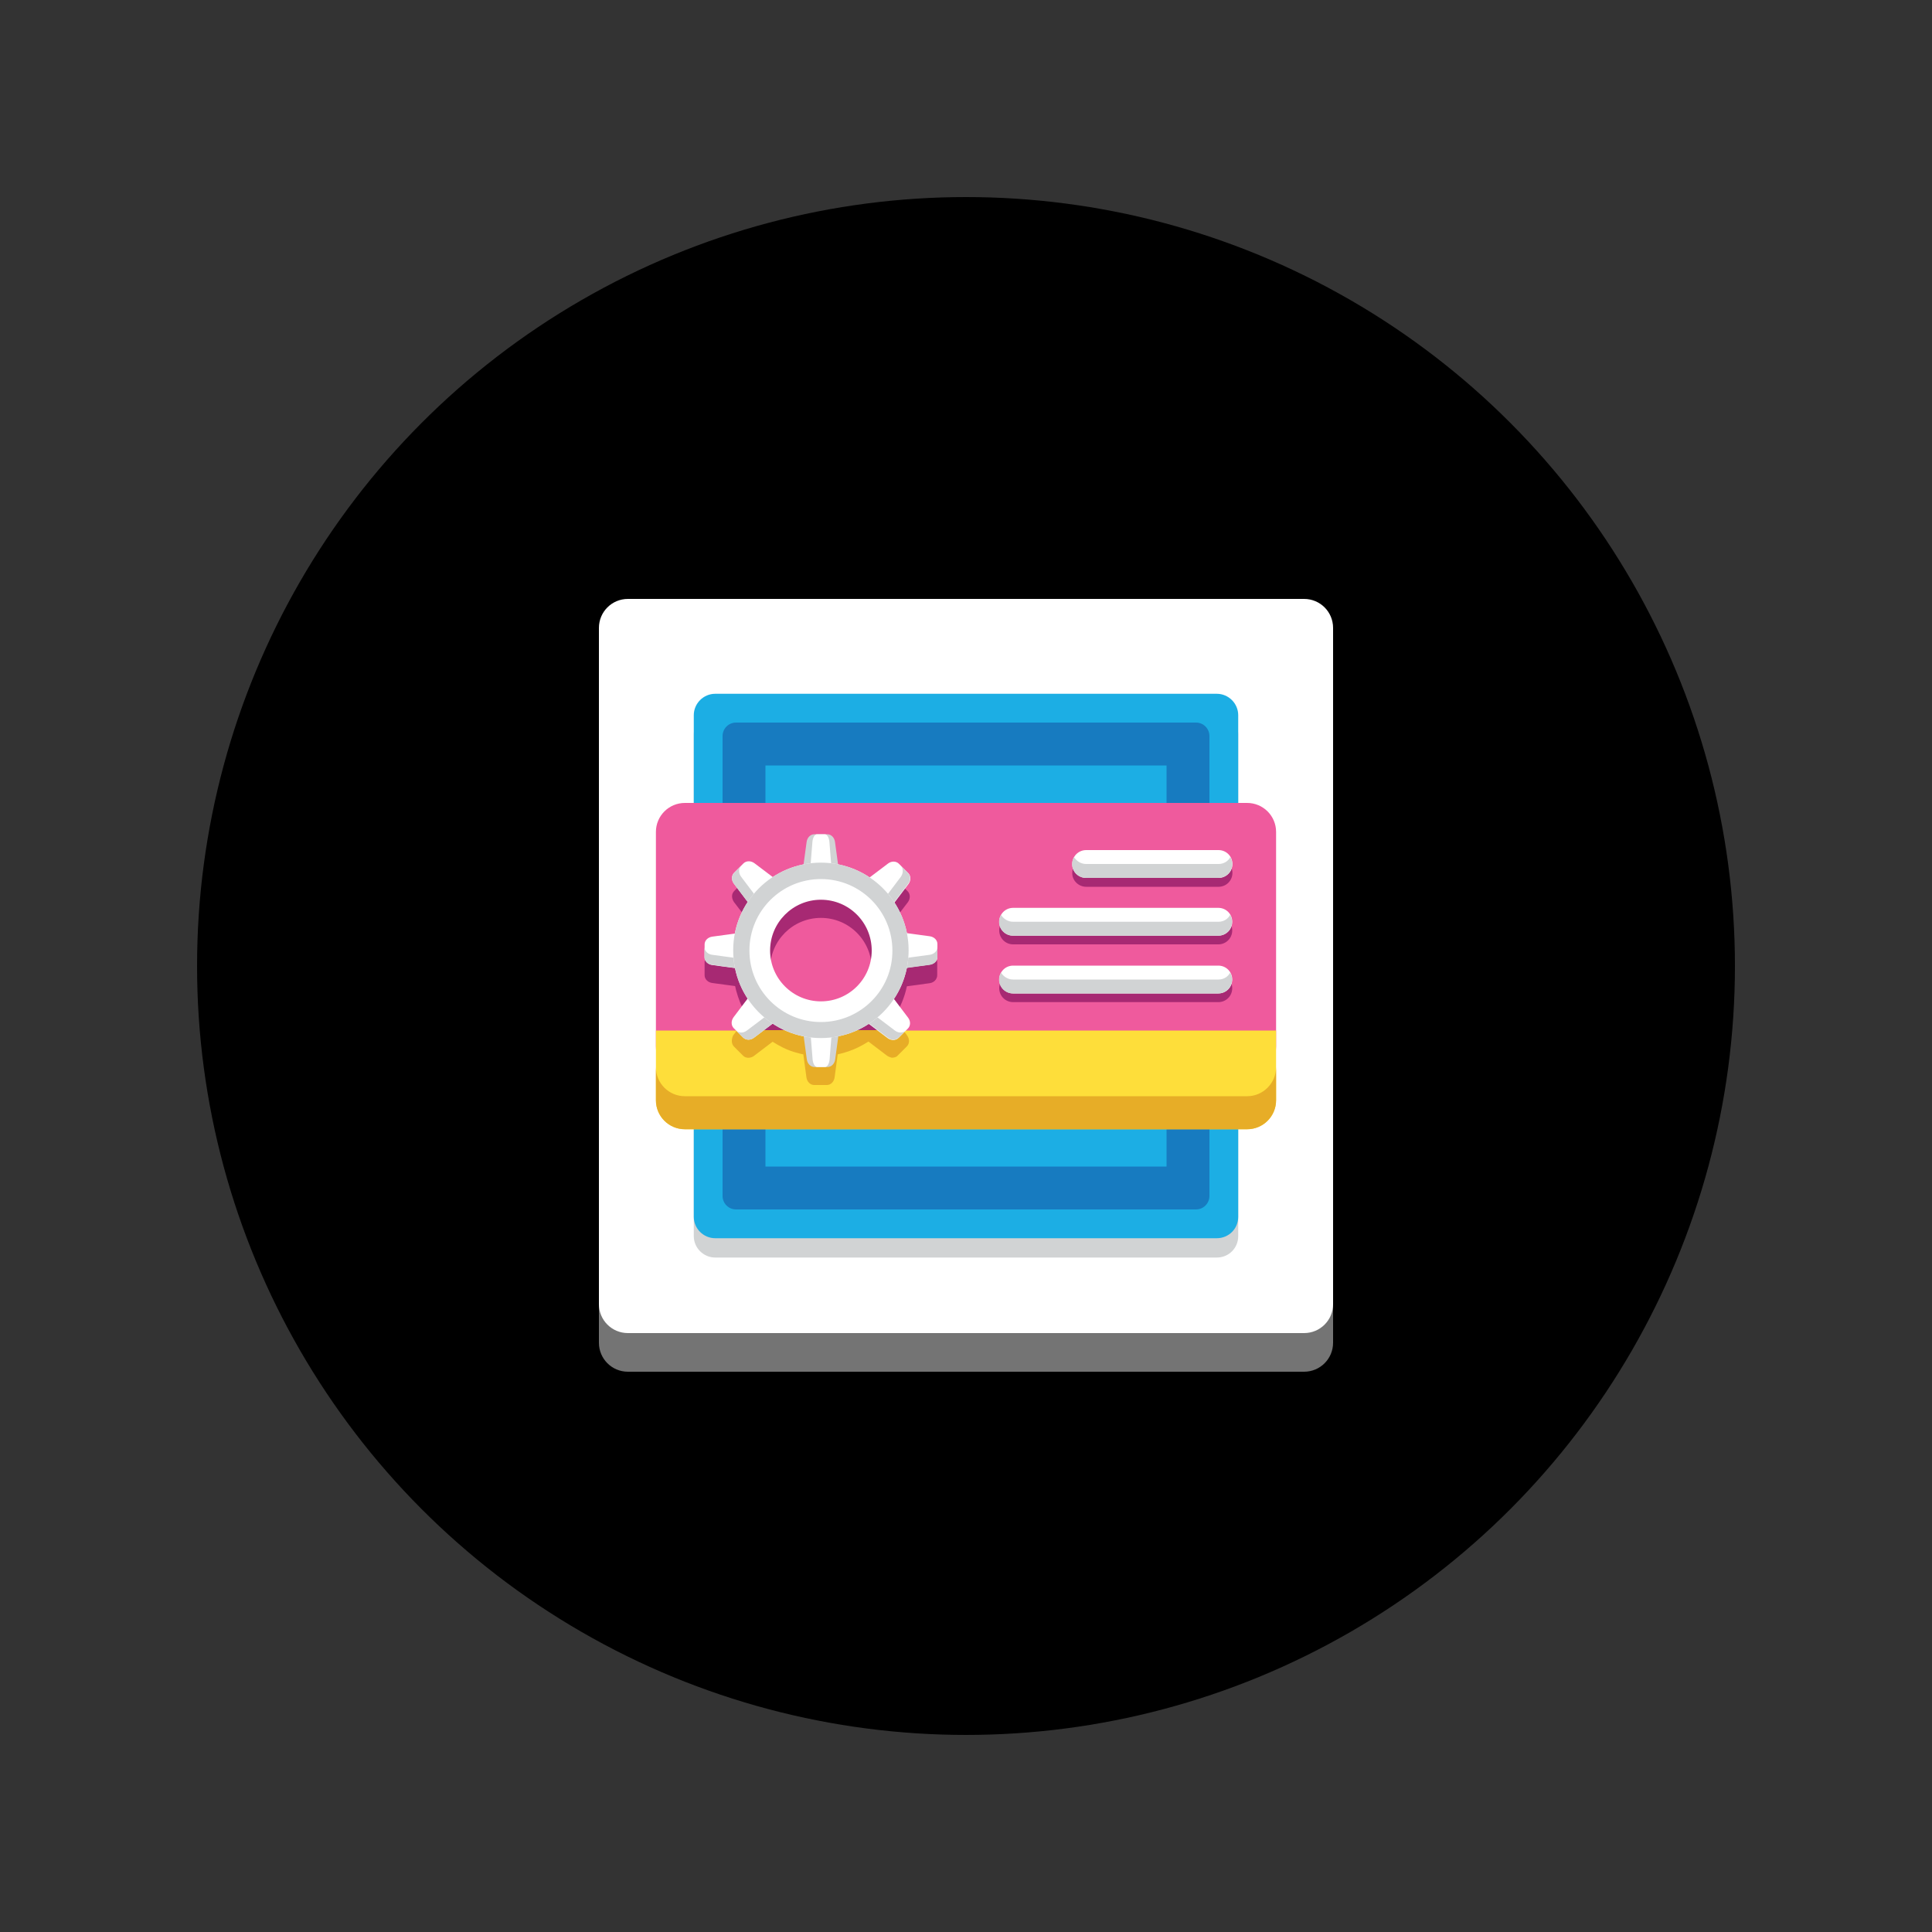 <?xml version="1.0" encoding="utf-8"?>
<svg version="1.1" id="Layer_1" x="0px" y="0px" viewBox="0 0 1000 1000" enable-background="new 0 0 1000 1000" xmlns="http://www.w3.org/2000/svg">
  <rect x="0" y="0" width="1000" height="1000" fill="#333333" stroke="none"/>
  <defs/>
  <g>
    <g>
      <g>
        <g>
          <circle cx="500" cy="500" r="398" style=""/>
        </g>
        <g>
          <circle cx="500" cy="500" r="344.3" style=""/>
        </g>
      </g>
      <g>
        <path d="M675,710H325c-8.3,0-15-6.7-15-15V345c0-8.3,6.7-15,15-15h350c8.3,0,15,6.7,15,15v350&#10;&#9;&#9;&#9;&#9;&#9;C690,703.3,683.3,710,675,710z" style="fill: rgb(116, 116, 116);"/>
      </g>
      <g>
        <g>
          <g>
            <path fill="#FFFFFF" d="M675,690H325c-8.3,0-15-6.7-15-15V325c0-8.3,6.7-15,15-15h350c8.3,0,15,6.7,15,15v350&#10;&#9;&#9;&#9;&#9;&#9;&#9;&#9;C690,683.3,683.3,690,675,690z"/>
          </g>
          <g>
            <path fill="#D1D3D4" d="M629.8,650.9H370.2c-6.1,0-11.1-5-11.1-11.1V380.2c0-6.1,5-11.1,11.1-11.1h259.6&#10;&#9;&#9;&#9;&#9;&#9;&#9;&#9;c6.1,0,11.1,5,11.1,11.1v259.6C640.9,646,636,650.9,629.8,650.9z"/>
          </g>
          <g>
            <path fill="#1CAEE4" d="M629.8,640.9H370.2c-6.1,0-11.1-5-11.1-11.1V370.2c0-6.1,5-11.1,11.1-11.1h259.6&#10;&#9;&#9;&#9;&#9;&#9;&#9;&#9;c6.1,0,11.1,5,11.1,11.1v259.6C640.9,636,636,640.9,629.8,640.9z"/>
          </g>
          <g>
            <g>
              <path fill="#177BC0" d="M619,626H381c-3.9,0-7-3.1-7-7V381c0-3.9,3.1-7,7-7h238c3.9,0,7,3.1,7,7v238&#10;&#9;&#9;&#9;&#9;&#9;&#9;&#9;&#9;C626,622.9,622.9,626,619,626z M396.2,603.8h207.6V396.2H396.2V603.8z"/>
            </g>
          </g>
        </g>
        <g>
          <g>
            <path fill="#EF5A9D" d="M645.5,556.6h-291c-8.3,0-15-6.7-15-15v-111c0-8.3,6.7-15,15-15h291c8.3,0,15,6.7,15,15v111&#10;&#9;&#9;&#9;&#9;&#9;&#9;&#9;C660.5,549.8,653.8,556.6,645.5,556.6z"/>
          </g>
          <g>
            <path fill="#FEDE3A" d="M339.5,533.4v36.1c0,8.3,6.7,15,15,15h291c8.3,0,15-6.7,15-15v-36.1H339.5z"/>
          </g>
          <g>
            <path fill="#E7AD27" d="M645.5,567.4h-291c-8.3,0-15-6.7-15-15v17.1c0,8.3,6.7,15,15,15h291c8.3,0,15-6.7,15-15v-17.1&#10;&#9;&#9;&#9;&#9;&#9;&#9;&#9;C660.5,560.6,653.8,567.4,645.5,567.4z"/>
          </g>
          <g>
            <g>
              <g>
                <path fill="#A72973" d="M562.2,459h68.5c4,0,7.2-3.2,7.2-7.2l0,0c0-4-3.2-7.2-7.2-7.2h-68.5c-4,0-7.2,3.2-7.2,7.2l0,0&#10;&#9;&#9;&#9;&#9;&#9;&#9;&#9;&#9;&#9;C554.9,455.7,558.2,459,562.2,459z"/>
              </g>
              <g>
                <path fill="#FFFFFF" d="M562.2,454.4h68.5c4,0,7.2-3.2,7.2-7.2l0,0c0-4-3.2-7.2-7.2-7.2h-68.5c-4,0-7.2,3.2-7.2,7.2l0,0&#10;&#9;&#9;&#9;&#9;&#9;&#9;&#9;&#9;&#9;C554.9,451.2,558.2,454.4,562.2,454.4z"/>
              </g>
              <g>
                <path fill="#D1D3D4" d="M630.7,447.2h-68.5c-2.7,0-5-1.5-6.3-3.6c-0.6,1.1-1,2.3-1,3.6c0,4,3.2,7.2,7.2,7.2h68.5&#10;&#9;&#9;&#9;&#9;&#9;&#9;&#9;&#9;&#9;c4,0,7.2-3.2,7.2-7.2c0-1.3-0.4-2.5-1-3.6C635.7,445.8,633.4,447.2,630.7,447.2z"/>
              </g>
            </g>
            <g>
              <g>
                <path fill="#A72973" d="M524.4,488.8h106.2c4,0,7.2-3.2,7.2-7.2v0c0-4-3.2-7.2-7.2-7.2H524.4c-4,0-7.2,3.2-7.2,7.2v0&#10;&#9;&#9;&#9;&#9;&#9;&#9;&#9;&#9;&#9;C517.2,485.6,520.4,488.8,524.4,488.8z"/>
              </g>
              <g>
                <path fill="#FFFFFF" d="M524.4,484.3h106.2c4,0,7.2-3.2,7.2-7.2l0,0c0-4-3.2-7.2-7.2-7.2H524.4c-4,0-7.2,3.2-7.2,7.2l0,0&#10;&#9;&#9;&#9;&#9;&#9;&#9;&#9;&#9;&#9;C517.2,481.1,520.4,484.3,524.4,484.3z"/>
              </g>
              <g>
                <path fill="#D1D3D4" d="M630.7,477.1H524.4c-2.7,0-5-1.5-6.3-3.6c-0.6,1.1-1,2.3-1,3.6c0,4,3.2,7.2,7.2,7.2h106.2&#10;&#9;&#9;&#9;&#9;&#9;&#9;&#9;&#9;&#9;c4,0,7.2-3.2,7.2-7.2c0-1.3-0.4-2.5-1-3.6C635.7,475.6,633.4,477.1,630.7,477.1z"/>
              </g>
            </g>
            <g>
              <g>
                <path fill="#A72973" d="M524.4,518.7h106.2c4,0,7.2-3.2,7.2-7.2l0,0c0-4-3.2-7.2-7.2-7.2H524.4c-4,0-7.2,3.2-7.2,7.2l0,0&#10;&#9;&#9;&#9;&#9;&#9;&#9;&#9;&#9;&#9;C517.2,515.5,520.4,518.7,524.4,518.7z"/>
              </g>
              <g>
                <path fill="#FFFFFF" d="M524.4,514.2h106.2c4,0,7.2-3.2,7.2-7.2l0,0c0-4-3.2-7.2-7.2-7.2H524.4c-4,0-7.2,3.2-7.2,7.2l0,0&#10;&#9;&#9;&#9;&#9;&#9;&#9;&#9;&#9;&#9;C517.2,510.9,520.4,514.2,524.4,514.2z"/>
              </g>
              <g>
                <path fill="#D1D3D4" d="M630.7,507H524.4c-2.7,0-5-1.5-6.3-3.6c-0.6,1.1-1,2.3-1,3.6c0,4,3.2,7.2,7.2,7.2h106.2&#10;&#9;&#9;&#9;&#9;&#9;&#9;&#9;&#9;&#9;c4,0,7.2-3.2,7.2-7.2c0-1.3-0.4-2.5-1-3.6C635.7,505.5,633.4,507,630.7,507z"/>
              </g>
            </g>
          </g>
          <g>
            <g>
              <circle fill="none" cx="424.9" cy="501.3" r="26.3"/>
            </g>
            <g>
              <path fill="#A72973" d="M462.7,526.5c3.2-4.8,5.5-10.2,6.7-16l11.8-1.6c1.4-0.2,2.5-0.9,3.2-1.9c0.1-0.1,0.2-0.3,0.2-0.4&#10;&#9;&#9;&#9;&#9;&#9;&#9;&#9;&#9;c0.1-0.2,0.2-0.4,0.3-0.6c0.1-0.4,0.2-0.8,0.2-1.2v-5.2v0v-1.5c0-2-1.7-3.7-4-4l-11.8-1.6c-1.2-5.9-3.5-11.3-6.6-16.1&#10;&#9;&#9;&#9;&#9;&#9;&#9;&#9;&#9;l7.2-9.4c0.7-0.9,1-2,1-3c0-1-0.4-2-1.1-2.7l-3.7-3.7l0,0l-1-1c-1.4-1.4-3.8-1.5-5.7-0.1l-9.4,7.1c-1.8-1.2-3.6-2.2-5.5-3.2&#10;&#9;&#9;&#9;&#9;&#9;&#9;&#9;&#9;c-3.3-1.6-6.8-2.8-10.5-3.6c-0.1,0-0.1,0-0.2,0l-1.6-11.6c-0.3-2.3-2-4-4-4h-1.3h-4h-1.3c-2,0-3.7,1.7-4,4l-1.6,11.6&#10;&#9;&#9;&#9;&#9;&#9;&#9;&#9;&#9;c-0.1,0-0.1,0-0.2,0c-0.7,0.2-1.5,0.3-2.2,0.5c-2.9,0.7-5.7,1.8-8.3,3c-1.9,0.9-3.8,2-5.5,3.2l-9.4-7.1&#10;&#9;&#9;&#9;&#9;&#9;&#9;&#9;&#9;c-1.8-1.4-4.2-1.4-5.7,0.1l-1,1l0,0l-3.7,3.7c-0.2,0.2-0.4,0.5-0.6,0.8c-0.8,1.4-0.6,3.3,0.5,4.9l7.2,9.4&#10;&#9;&#9;&#9;&#9;&#9;&#9;&#9;&#9;c-0.7,1.1-1.4,2.2-2,3.4c-0.7,1.3-1.3,2.6-1.9,4c-0.9,2-1.6,4.2-2.1,6.3c-0.2,0.8-0.4,1.6-0.6,2.5l-11.8,1.6&#10;&#9;&#9;&#9;&#9;&#9;&#9;&#9;&#9;c-2.3,0.3-4,2-4,4v1.5v5.2c0,2,1.7,3.7,4,4l11.8,1.6c0.2,0.7,0.3,1.5,0.5,2.2c0.6,2.2,1.3,4.3,2.1,6.3c0.6,1.4,1.2,2.7,1.9,4&#10;&#9;&#9;&#9;&#9;&#9;&#9;&#9;&#9;c0.7,1.2,1.4,2.4,2.1,3.5l-5.2,6.9h86L462.7,526.5z M424.9,527.7c-14.5,0-26.3-11.8-26.3-26.3c0-14.6,11.8-26.3,26.3-26.3&#10;&#9;&#9;&#9;&#9;&#9;&#9;&#9;&#9;c14.6,0,26.3,11.8,26.3,26.3C451.3,515.9,439.5,527.7,424.9,527.7z"/>
            </g>
            <g>
              <path fill="#E7AD27" d="M379.9,541.7l1,1h0l3.7,3.7c0.2,0.2,0.4,0.3,0.6,0.5c1.4,0.9,3.5,0.8,5.1-0.4l9.6-7.3&#10;&#9;&#9;&#9;&#9;&#9;&#9;&#9;&#9;c1.7,1.1,3.5,2.1,5.3,3c2.6,1.3,5.4,2.3,8.3,3c0.7,0.2,1.5,0.4,2.2,0.5c0,0,0.1,0,0.1,0l1.6,11.9c0.3,2.3,2,4,4,4h1.3h4h1.3&#10;&#9;&#9;&#9;&#9;&#9;&#9;&#9;&#9;c2,0,3.7-1.7,4-4l1.6-11.9c0,0,0.1,0,0.1,0c3.7-0.8,7.2-2,10.5-3.6c1.8-0.9,3.6-1.9,5.3-3l9.6,7.3c0.7,0.5,1.5,0.8,2.2,1&#10;&#9;&#9;&#9;&#9;&#9;&#9;&#9;&#9;c0.4,0.1,0.7,0.1,1.1,0c0.9-0.1,1.7-0.4,2.3-1.1l3.7-3.7h0l1-1c1.4-1.4,1.5-3.8,0.1-5.7l-2-2.7h-86l-2,2.7&#10;&#9;&#9;&#9;&#9;&#9;&#9;&#9;&#9;C378.5,537.9,378.5,540.3,379.9,541.7z"/>
            </g>
          </g>
          <g>
            <g>
              <g>
                <path fill="#D1D3D4" d="M430.5,457.4h-11.2c-2.5,0-4.4-2.6-4-5.4l2.2-16.2c0.3-2.3,2-4,4-4h6.7c2,0,3.7,1.7,4,4l2.2,16.2&#10;&#9;&#9;&#9;&#9;&#9;&#9;&#9;&#9;&#9;C434.9,454.8,433,457.4,430.5,457.4z"/>
              </g>
              <g>
                <path fill="#D1D3D4" d="M419.3,526.7h11.2c2.5,0,4.4,2.6,4,5.4l-2.2,16.2c-0.3,2.3-2,4-4,4h-6.7c-2,0-3.7-1.7-4-4l-2.2-16.2&#10;&#9;&#9;&#9;&#9;&#9;&#9;&#9;&#9;&#9;C414.9,529.3,416.8,526.7,419.3,526.7z"/>
              </g>
            </g>
            <g>
              <g>
                <path fill="#FFFFFF" d="M428.3,457.4h-6.7c-1.5,0-2.7-2.6-2.4-5.4l1.3-16.2c0.2-2.3,1.2-4,2.4-4h4c1.2,0,2.2,1.7,2.4,4&#10;&#9;&#9;&#9;&#9;&#9;&#9;&#9;&#9;&#9;l1.3,16.2C430.9,454.8,429.8,457.4,428.3,457.4z"/>
              </g>
              <g>
                <path fill="#FFFFFF" d="M421.6,526.7h6.7c1.5,0,2.7,2.6,2.4,5.4l-1.3,16.2c-0.2,2.3-1.2,4-2.4,4h-4c-1.2,0-2.2-1.7-2.4-4&#10;&#9;&#9;&#9;&#9;&#9;&#9;&#9;&#9;&#9;l-1.3-16.2C418.9,529.3,420.1,526.7,421.6,526.7z"/>
              </g>
            </g>
            <g>
              <g>
                <path fill="#FFFFFF" d="M459.6,497.6v-11.2c0-2.5,2.6-4.4,5.4-4l16.2,2.2c2.3,0.3,4,2,4,4v6.7c0,2-1.7,3.7-4,4l-16.2,2.2&#10;&#9;&#9;&#9;&#9;&#9;&#9;&#9;&#9;&#9;C462.1,502.1,459.6,500.1,459.6,497.6z"/>
              </g>
              <g>
                <path fill="#D1D3D4" d="M481.2,494.2l-16.2,2.2c-2.8,0.4-5.4-1.5-5.4-4v5.2c0,2.5,2.6,4.4,5.4,4l16.2-2.2c2.3-0.3,4-2,4-4&#10;&#9;&#9;&#9;&#9;&#9;&#9;&#9;&#9;&#9;v-5.2C485.2,492.2,483.5,493.9,481.2,494.2z"/>
              </g>
              <g>
                <path fill="#FFFFFF" d="M390.3,486.5v11.2c0,2.5-2.6,4.4-5.4,4l-16.2-2.2c-2.3-0.3-4-2-4-4v-6.7c0-2,1.7-3.7,4-4l16.2-2.2&#10;&#9;&#9;&#9;&#9;&#9;&#9;&#9;&#9;&#9;C387.7,482,390.3,484,390.3,486.5z"/>
              </g>
              <g>
                <path fill="#D1D3D4" d="M368.6,494.2l16.2,2.2c2.8,0.4,5.4-1.5,5.4-4v5.2c0,2.5-2.6,4.4-5.4,4l-16.2-2.2c-2.3-0.3-4-2-4-4&#10;&#9;&#9;&#9;&#9;&#9;&#9;&#9;&#9;&#9;v-5.2C364.7,492.2,366.3,493.9,368.6,494.2z"/>
              </g>
            </g>
            <g>
              <g>
                <path fill="#FFFFFF" d="M453.4,471.5l-7.9-7.9c-1.8-1.8-1.3-4.9,1-6.7l13.1-9.9c1.8-1.4,4.2-1.4,5.7,0.1l4.8,4.8&#10;&#9;&#9;&#9;&#9;&#9;&#9;&#9;&#9;&#9;c1.4,1.4,1.5,3.8,0.1,5.7l-9.9,13.1C458.3,472.8,455.2,473.3,453.4,471.5z"/>
              </g>
              <g>
                <path fill="#D1D3D4" d="M466.3,453.8l-9.9,13.1c-1.7,2.3-4.9,2.7-6.7,1l3.7,3.7c1.8,1.8,4.9,1.3,6.7-1l9.9-13.1&#10;&#9;&#9;&#9;&#9;&#9;&#9;&#9;&#9;&#9;c1.4-1.8,1.4-4.2-0.1-5.7l-3.7-3.7C467.6,449.5,467.6,451.9,466.3,453.8z"/>
              </g>
              <g>
                <path fill="#FFFFFF" d="M396.5,512.6l7.9,7.9c1.8,1.8,1.3,4.9-1,6.7l-13.1,9.9c-1.8,1.4-4.2,1.4-5.7-0.1l-4.8-4.8&#10;&#9;&#9;&#9;&#9;&#9;&#9;&#9;&#9;&#9;c-1.4-1.4-1.5-3.8-0.1-5.7l9.9-13.1C391.5,511.3,394.7,510.8,396.5,512.6z"/>
              </g>
              <g>
                <path fill="#D1D3D4" d="M386.6,533.4l13.1-9.9c2.3-1.7,2.7-4.9,1-6.7l3.7,3.7c1.8,1.8,1.3,4.9-1,6.7l-13.1,9.9&#10;&#9;&#9;&#9;&#9;&#9;&#9;&#9;&#9;&#9;c-1.8,1.4-4.2,1.4-5.7-0.1l-3.7-3.7C382.4,534.8,384.8,534.8,386.6,533.4z"/>
              </g>
            </g>
            <g>
              <g>
                <path fill="#FFFFFF" d="M445.5,520.5l7.9-7.9c1.8-1.8,4.9-1.3,6.7,1l9.9,13.1c1.4,1.8,1.4,4.2-0.1,5.7l-4.8,4.8&#10;&#9;&#9;&#9;&#9;&#9;&#9;&#9;&#9;&#9;c-1.4,1.4-3.8,1.5-5.7,0.1l-13.1-9.9C444.2,525.5,443.7,522.3,445.5,520.5z"/>
              </g>
              <g>
                <path fill="#D1D3D4" d="M463.2,533.4l-13.1-9.9c-2.3-1.7-2.7-4.9-1-6.7l-3.7,3.7c-1.8,1.8-1.3,4.9,1,6.7l13.1,9.9&#10;&#9;&#9;&#9;&#9;&#9;&#9;&#9;&#9;&#9;c1.8,1.4,4.2,1.4,5.7-0.1l3.7-3.7C467.4,534.8,465,534.8,463.2,533.4z"/>
              </g>
              <g>
                <path fill="#FFFFFF" d="M404.4,463.6l-7.9,7.9c-1.8,1.8-4.9,1.3-6.7-1l-9.9-13.1c-1.4-1.8-1.4-4.2,0.1-5.7l4.8-4.8&#10;&#9;&#9;&#9;&#9;&#9;&#9;&#9;&#9;&#9;c1.4-1.4,3.8-1.5,5.7-0.1l13.1,9.9C405.7,458.7,406.1,461.8,404.4,463.6z"/>
              </g>
              <g>
                <path fill="#D1D3D4" d="M383.6,453.8l9.9,13.1c1.7,2.3,4.9,2.7,6.7,1l-3.7,3.7c-1.8,1.8-4.9,1.3-6.7-1l-9.9-13.1&#10;&#9;&#9;&#9;&#9;&#9;&#9;&#9;&#9;&#9;c-1.4-1.8-1.4-4.2,0.1-5.7l3.7-3.7C382.2,449.5,382.2,451.9,383.6,453.8z"/>
              </g>
            </g>
            <g>
              <path fill="#FFFFFF" d="M424.9,446.5c-25.1,0-45.4,20.3-45.4,45.4c0,25.1,20.3,45.4,45.4,45.4c25.1,0,45.4-20.3,45.4-45.4&#10;&#9;&#9;&#9;&#9;&#9;&#9;&#9;&#9;C470.3,466.8,450,446.5,424.9,446.5z M424.9,518.3c-14.5,0-26.3-11.8-26.3-26.3s11.8-26.3,26.3-26.3&#10;&#9;&#9;&#9;&#9;&#9;&#9;&#9;&#9;c14.6,0,26.3,11.8,26.3,26.3S439.5,518.3,424.9,518.3z"/>
            </g>
            <g>
              <path fill="#D1D3D4" d="M424.9,446.5c-25.1,0-45.4,20.3-45.4,45.4c0,25.1,20.3,45.4,45.4,45.4c25.1,0,45.4-20.3,45.4-45.4&#10;&#9;&#9;&#9;&#9;&#9;&#9;&#9;&#9;C470.3,466.8,450,446.5,424.9,446.5z M424.9,529c-20.5,0-37-16.6-37-37c0-20.5,16.6-37,37-37c20.5,0,37,16.6,37,37&#10;&#9;&#9;&#9;&#9;&#9;&#9;&#9;&#9;C462,512.4,445.4,529,424.9,529z"/>
            </g>
          </g>
        </g>
      </g>
    </g>
  </g>
</svg>